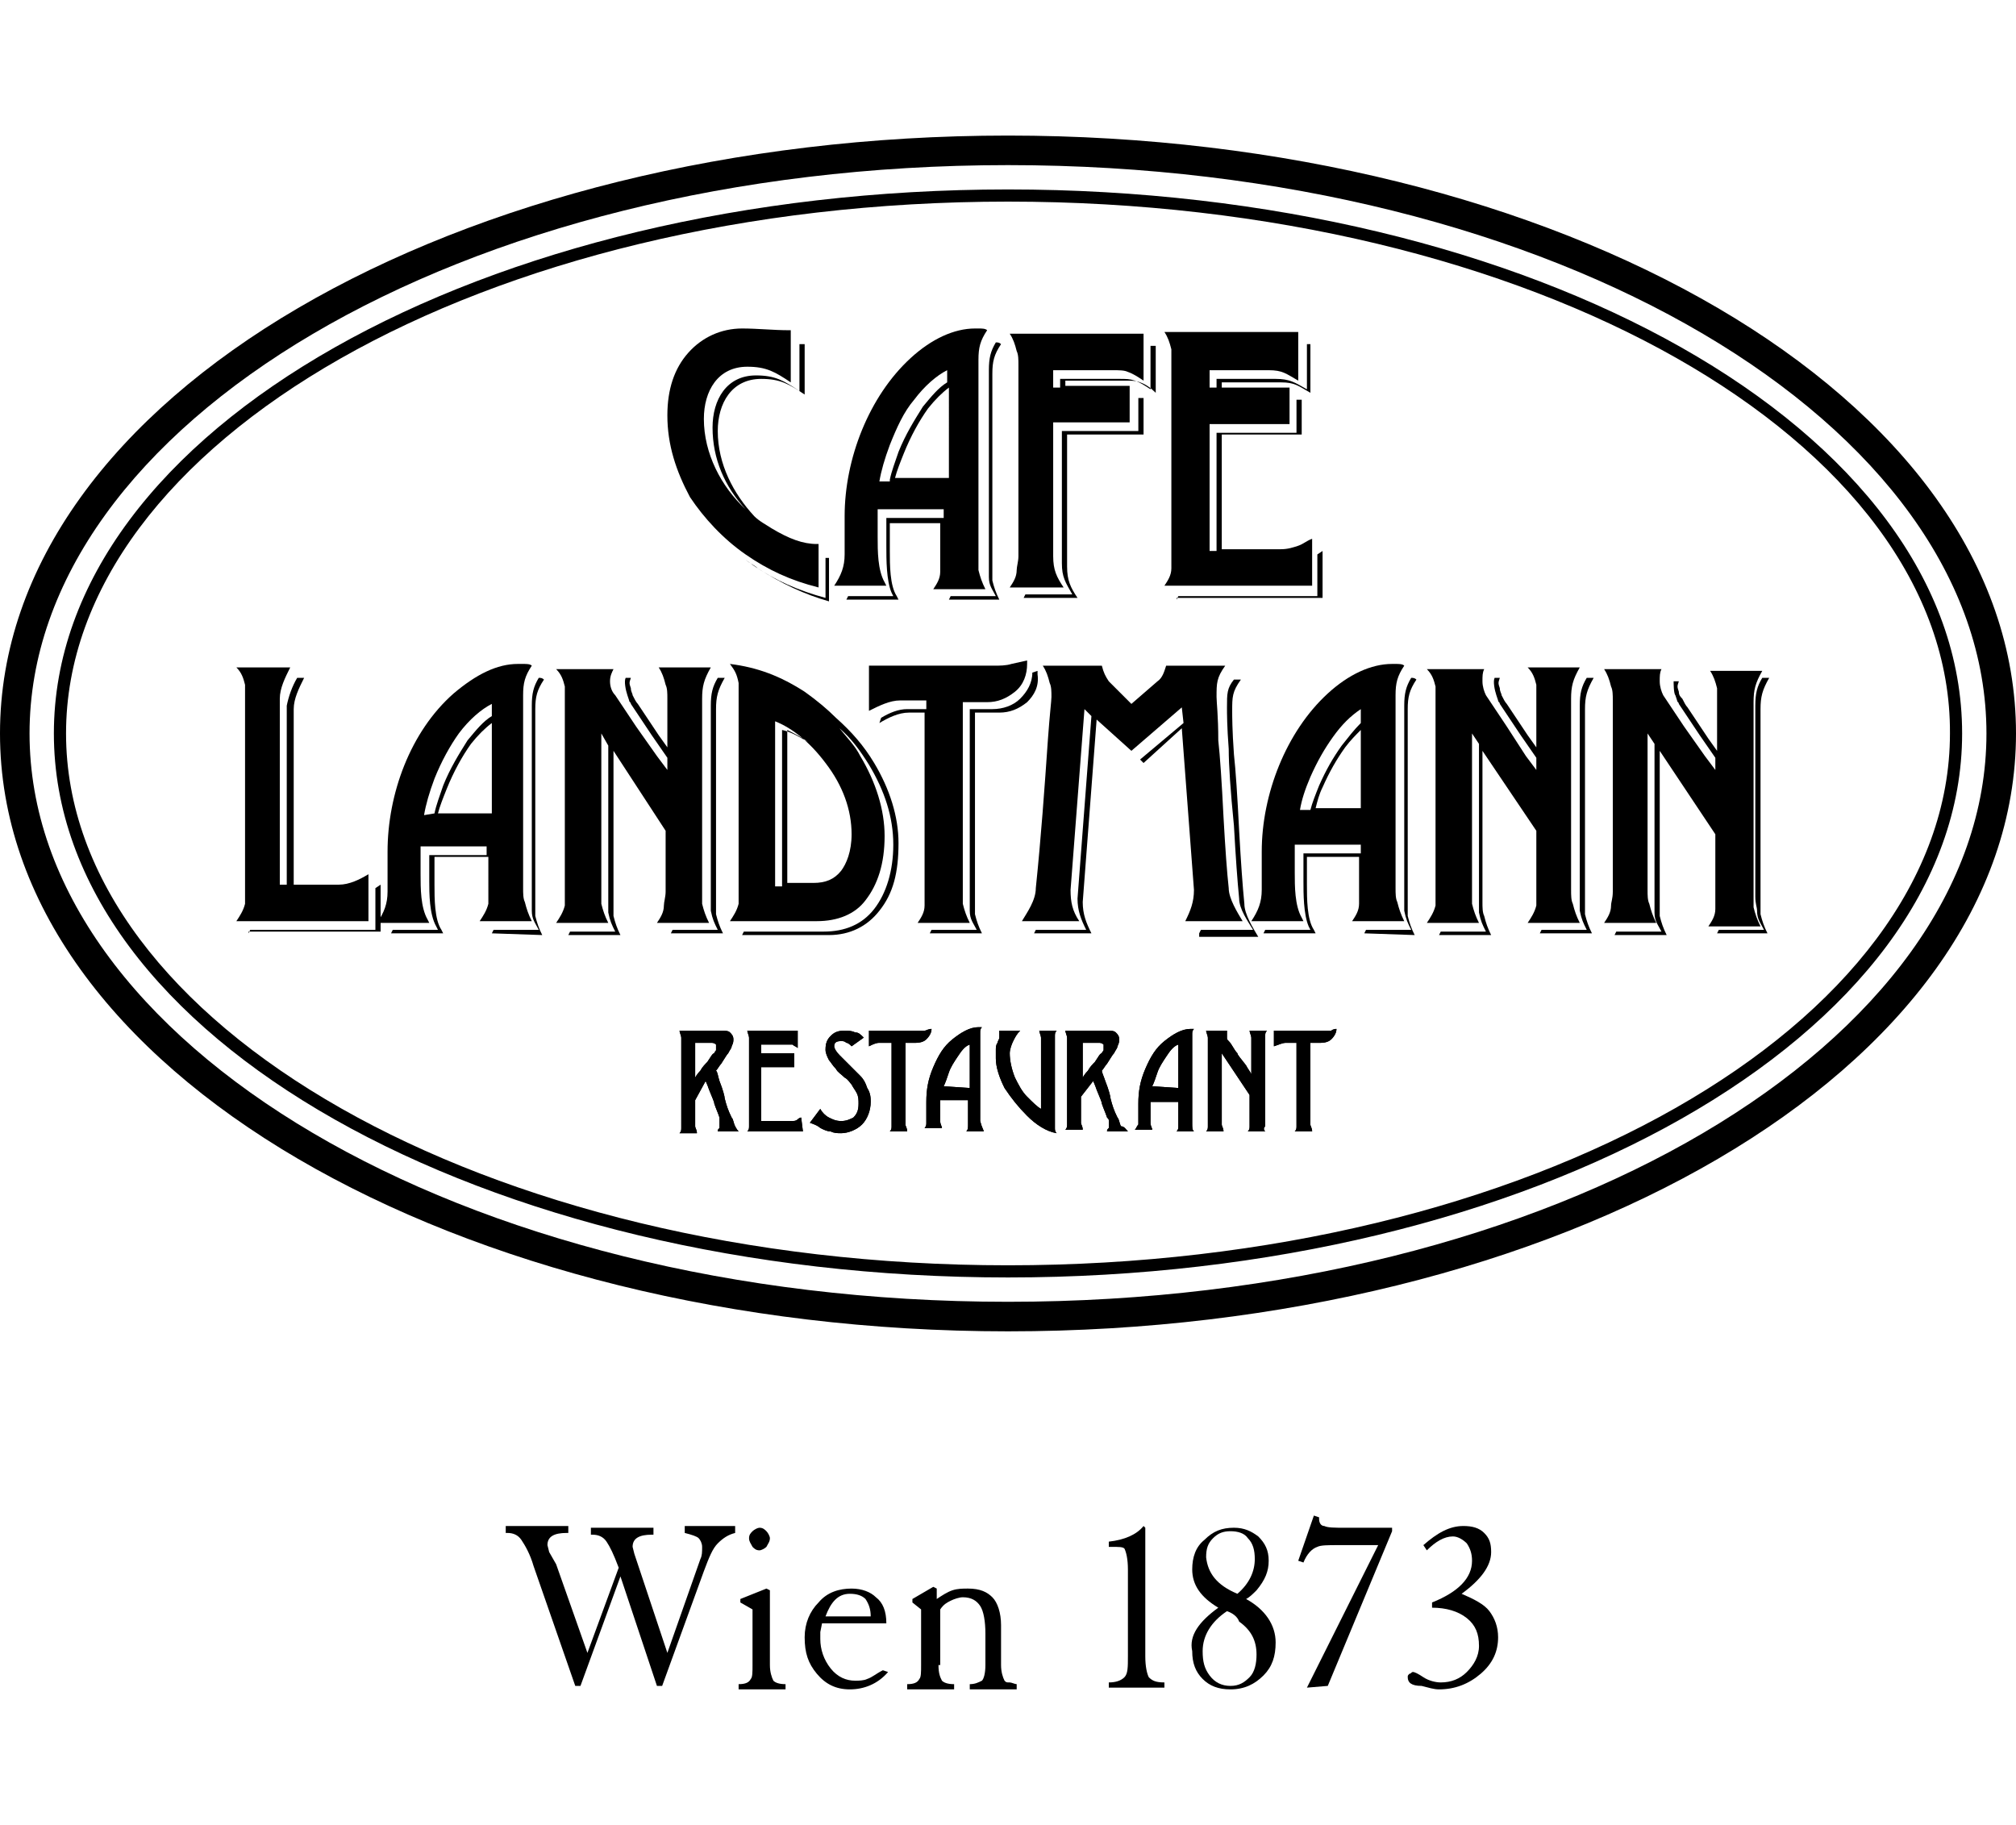 <?xml version="1.0" encoding="utf-8"?>
<!-- Generator: Adobe Illustrator 24.0.2, SVG Export Plug-In . SVG Version: 6.00 Build 0)  -->
<svg version="1.1" id="レイヤー_1" xmlns="http://www.w3.org/2000/svg" xmlns:xlink="http://www.w3.org/1999/xlink" x="0px"
	 y="0px" viewBox="0 0 116 105" style="enable-background:new 0 0 116 105;" xml:space="preserve">
<style type="text/css">
	.st0{fill-rule:evenodd;clip-rule:evenodd;}
</style>
<g>
	<g>
		<path d="M58,11.6c-30.2,0-54.2,13.9-54.2,30.6S27.9,72.8,58,72.8s54.2-13.9,54.2-30.6C112.3,25.4,88.2,11.6,58,11.6 M58,10.9
			c30.1,0,54.9,13.8,54.9,31.3c0,17.4-24.8,31.3-54.9,31.3S3.1,59.7,3.1,42.2C3.1,24.7,27.9,10.9,58,10.9z"/>
		<path d="M58,9.5c-31.6,0-56.3,15-56.3,32.7S26.4,74.9,58,74.9s56.3-15,56.3-32.7S89.6,9.5,58,9.5 M58,7.8c31.6,0,58,15,58,34.4
			S89.6,76.6,58,76.6S0,61.6,0,42.2S26.4,7.8,58,7.8z"/>
		<g>
			<path d="M43.6,32.7c-0.2-0.2-0.5-0.3-0.7-0.5c0.1,0.1,0.3,0.2,0.4,0.3c1.3,0.9,2.7,1.5,4.2,1.9v-2.3h0.1h0.1v2.5
				C46.3,34.2,45,33.6,43.6,32.7 M46.1,19.8L46.1,19.8h0.2v2.9c-0.9-0.6-1.4-0.9-2.5-0.9c-1.7,0-2.5,1.4-2.5,3
				c0,1.9,0.9,3.6,2.1,4.9c0.3,0.3,0.7,0.5,1,0.7c1,0.6,1.8,0.9,2.6,0.9h0.1v2.5c-1.6-0.4-2.9-1-4.2-1.9s-2.4-2.1-3.2-3.3
				c-0.8-1.5-1.3-3-1.3-4.7c0-1.5,0.4-2.7,1.2-3.6s1.9-1.4,3.1-1.4c0.9,0,1.8,0.1,2.7,0.1h0.1v3c-0.9-0.6-1.4-0.9-2.5-0.9
				c-1.7,0-2.5,1.4-2.5,3c0,2,1,3.9,2.4,5.2C41.7,28,41,26.4,41,24.6c0-1.6,0.8-3,2.5-3c1.1,0,1.6,0.3,2.5,0.9v-2.7H46.1z"/>
			<path d="M65.6,22c-0.2-0.1-0.5-0.1-0.9-0.1h-3.4v0.3H65v2.1h-4.4V32c0,0.8,0.2,1.2,0.6,1.8h-3.1c0.2-0.3,0.4-0.6,0.4-1
				c0-0.2,0.1-0.5,0.1-0.8V21c0-0.3,0-0.6-0.1-0.8c-0.1-0.4-0.2-0.7-0.4-1h7.7v2.7c-0.3-0.2-0.6-0.4-0.9-0.5
				c-0.2-0.1-0.5-0.1-0.9-0.1h-3.4v1H61v-0.5h3.4c0.4,0,0.6,0,0.9,0.1s0.6,0.3,0.9,0.5v-2.5h0.3v2.7C66.2,22.3,65.9,22.1,65.6,22
				 M65.5,22.9h0.3V25h-4.4v7.6c0,0.8,0.2,1.2,0.6,1.8h-3.1l0.1-0.2h2.7c-0.4-0.7-0.6-1-0.6-1.8v-7.6h4.4V22.9z"/>
			<path d="M67.7,34.5l0.1-0.2h8v-2.4l0.3-0.2v2.7h-8.4 M75.1,19.8h0.3v2.8c-0.7-0.4-0.9-0.6-1.7-0.6h-3.4v0.3h3.9v2.1h-4.6v7.3H70
				v-6.8h4.6V23h0.3v2h-4.6v6.6h3.4c0.4,0,0.7-0.1,1-0.2s0.5-0.3,0.8-0.4v2.7H67c0.2-0.3,0.4-0.6,0.4-1c0-0.2,0-0.5,0-0.8v-11
				c0-0.3,0-0.6,0-0.8c-0.1-0.4-0.2-0.7-0.4-1h7.7v2.8c-0.7-0.4-0.9-0.6-1.7-0.6h-3.4v1H70v-0.5h3.4c0.8,0,1.1,0.2,1.8,0.6v-2.6
				H75.1z"/>
			<path d="M54.6,34.5l0.1-0.2h2.6c-0.2-0.4-0.4-0.6-0.4-1.1c0-0.2,0-0.4,0-0.8V21.3c0-0.7,0.1-1.1,0.4-1.6c0.1,0,0.2,0,0.3,0.1
				c-0.4,0.6-0.5,1-0.5,1.7v11.1c0,0.3,0,0.6,0,0.8c0.1,0.4,0.2,0.7,0.4,1.1L54.6,34.5 M54.6,22.3c-0.4,0.3-0.8,0.7-1.2,1.2
				c-0.5,0.7-1,1.6-1.4,2.6c-0.2,0.5-0.4,1-0.5,1.4h3.1C54.6,27.5,54.6,22.3,54.6,22.3z M51.2,27.6c0.1-0.5,0.3-1,0.5-1.6
				c0.4-1,0.9-1.8,1.4-2.6c0.5-0.6,0.9-1.1,1.4-1.4v-0.7c-0.6,0.3-1.3,0.9-1.9,1.7c-0.6,0.7-1,1.6-1.4,2.6c-0.3,0.8-0.5,1.5-0.6,2.1
				h0.6V27.6z M54.3,30.1h-3.1v0.7v0.9c0,0.8,0,2,0.4,2.6l0.1,0.2h-3l0.1-0.2h2.6l-0.1-0.2C51,33.4,51,32.2,51,31.4v-1.6h3.3v-0.5
				h-3.8V30v0.9c0,0.8,0,1.9,0.4,2.6l0.1,0.2h-3c0.4-0.6,0.6-1.1,0.6-1.8v-2.2c0-3.3,1.4-6.9,3.8-9.1c1.2-1.1,2.5-1.7,3.7-1.7h0.2
				c0.2,0,0.4,0,0.5,0.1c-0.4,0.6-0.5,1-0.5,1.7V32c0,0.3,0,0.6,0,0.8c0.1,0.4,0.2,0.7,0.4,1.1h-3c0.2-0.3,0.4-0.6,0.4-1
				c0-0.2,0-0.5,0-0.8v-2H54.3z"/>
			<path d="M14.3,53.7l0.1-0.2h7.2v-2.4l0.3-0.2v2.7h-7.6 M17.1,39h0.4c-0.3,0.6-0.6,1.2-0.6,1.8v10.1h2.6c0.6,0,1.2-0.3,1.7-0.6V53
				h-7.6c0.2-0.3,0.4-0.6,0.5-1c0-0.2,0-0.5,0-0.8v-11c0-0.3,0-0.6,0-0.8c-0.1-0.4-0.2-0.7-0.5-1h3.1c-0.3,0.6-0.6,1.2-0.6,1.8v10.7
				h0.4V40.6C16.6,40.1,16.8,39.5,17.1,39z"/>
			<path d="M59.1,40.4c-0.5,0.4-1,0.6-1.6,0.6h-1.4v10.8c0,0.3,0,0.6,0,0.8c0.1,0.4,0.2,0.7,0.4,1.1h-3l0.1-0.2h2.6
				c-0.2-0.4-0.4-0.6-0.4-1.1c0-0.2,0-0.4,0-0.8V40.8h1.3c0.6,0,1.2-0.2,1.6-0.6c0.4-0.4,0.7-0.9,0.7-1.5l0.3-0.1v0.2
				C59.8,39.5,59.5,40,59.1,40.4 M50.7,41.3c0.5-0.3,1-0.5,1.5-0.5h1.1v-0.5h-1.5c-0.6,0-1.2,0.3-1.8,0.6v-2.6h7.2
				c0.3,0,0.7,0,1-0.1l0.9-0.2v0.2c0,0.6-0.2,1.2-0.7,1.6c-0.5,0.4-1,0.6-1.6,0.6h-1.4v10.8c0,0.3,0,0.6,0,0.8
				c0.1,0.4,0.2,0.7,0.4,1.1h-3c0.2-0.3,0.4-0.6,0.4-1c0-0.2,0-0.5,0-0.8V41h-0.9c-0.6,0-1.2,0.3-1.7,0.6L50.7,41.3L50.7,41.3z"/>
			<path d="M69,53.7l0.1-0.2h3c-0.3-0.5-0.8-1.2-0.8-1.8c-0.1-1-0.2-2.4-0.3-4.2c-0.2-2-0.3-3.5-0.3-4.4c-0.1-1.3-0.1-2.1-0.1-2.4
				c0-0.8,0-1.1,0.4-1.6h0.4c-0.5,0.7-0.5,1-0.5,1.8c0,0.3,0,1.1,0.1,2.5c0.1,0.9,0.2,2.4,0.3,4.4c0.1,1.8,0.2,3.2,0.3,4.2
				c0,0.6,0.5,1.4,0.8,1.9H69 M65.8,43.9l-0.2-0.2l2.5-2.1L68,40.7l-2.9,2.5l-2-1.8l-0.8,10.5c0,0.7,0.2,1.2,0.5,1.8h-3.3l0.1-0.2
				h2.9c-0.3-0.6-0.5-1.1-0.5-1.8l0.8-10.5l-0.4-0.4l-0.8,10.4c0,0.7,0.1,1.2,0.5,1.8h-3.3c0.3-0.5,0.8-1.2,0.8-1.9
				c0.3-2.9,0.5-5.7,0.7-8.6c0.1-1.4,0.2-2.2,0.2-2.4c0-0.3,0-0.6-0.1-0.8c-0.1-0.4-0.2-0.7-0.4-1h3.4c0.1,0.4,0.2,0.6,0.4,0.9
				l1.3,1.3l1.5-1.3c0.3-0.2,0.4-0.6,0.5-0.9h3.4C70,39,70,39.3,70,40.1c0,0.3,0.1,1.1,0.1,2.5c0.1,0.9,0.2,2.4,0.3,4.4
				c0.1,1.8,0.2,3.2,0.3,4.1c0,0.6,0.5,1.4,0.8,1.9h-3.3c0.3-0.6,0.5-1.1,0.5-1.8L68,41.9L65.8,43.9z"/>
			<path d="M38.6,53.7l0.1-0.2h2.6c-0.2-0.4-0.3-0.6-0.4-1.1c0-0.2,0-0.4,0-0.8v-11c0-0.7,0.1-1.1,0.4-1.6h0.4
				c-0.4,0.7-0.5,1.1-0.5,1.8v11c0,0.3,0,0.6,0,0.8c0.1,0.4,0.2,0.7,0.4,1.1H38.6 M35.3,43.2v8.7c0,0.3,0,0.6,0,0.8
				c0.1,0.4,0.2,0.7,0.4,1.1h-3l0.1-0.2h2.6c-0.2-0.4-0.3-0.6-0.4-1.1c0-0.2,0-0.4,0-0.8v-8.8l-0.4-0.7v9c0,0.3,0,0.6,0,0.8
				c0.1,0.4,0.2,0.7,0.4,1.1h-3c0.2-0.3,0.4-0.6,0.5-1c0-0.2,0-0.4,0-0.8v-11c0-0.3,0-0.6,0-0.8c-0.1-0.4-0.2-0.7-0.5-1h3.3
				c-0.1,0.2-0.2,0.4-0.2,0.7s0.1,0.6,0.3,0.8c0.4,0.6,0.8,1.2,1.2,1.8l1.2,1.7l0.6,0.8v-0.7l-0.9-1.3c-0.4-0.6-0.8-1.2-1.2-1.8
				c0-0.1-0.1-0.1-0.1-0.2L36.1,40c-0.1-0.3-0.2-0.8-0.1-1h0.3c-0.1,0.3-0.1,0.3,0,0.6c0,0.2,0.1,0.3,0.1,0.4
				c0.1,0.2,0.2,0.4,0.3,0.5c0.4,0.6,0.8,1.2,1.2,1.8l0.5,0.7v-2.8c0-0.3,0-0.6-0.1-0.8c-0.1-0.4-0.2-0.7-0.4-1h3
				c-0.4,0.7-0.5,1.1-0.5,1.8v11c0,0.3,0,0.6,0,0.8c0.1,0.4,0.2,0.7,0.4,1.1h-3c0.2-0.3,0.4-0.6,0.4-1c0-0.2,0.1-0.5,0.1-0.8v-3.5
				L35.3,43.2z"/>
			<path d="M88.6,53.7l0.1-0.2h2.6c-0.2-0.4-0.3-0.6-0.4-1.1c0-0.2,0-0.4,0-0.8v-11c0-0.7,0.1-1.1,0.4-1.6h0.4
				c-0.4,0.7-0.5,1.1-0.5,1.8v11c0,0.3,0,0.6,0,0.8c0.1,0.4,0.2,0.7,0.4,1.1H88.6 M85.3,43.2v8.7c0,0.3,0,0.6,0.1,0.8
				c0.1,0.4,0.2,0.7,0.4,1.1h-3l0.1-0.2h2.6c-0.2-0.4-0.3-0.6-0.4-1.1c0-0.2,0-0.4,0-0.8v-8.9l-0.4-0.6v9c0,0.3,0,0.6,0,0.8
				c0.1,0.4,0.2,0.7,0.4,1.1h-3c0.2-0.3,0.4-0.6,0.5-1c0-0.2,0-0.4,0-0.8v-11c0-0.3,0-0.6,0-0.8c-0.1-0.4-0.2-0.7-0.5-1h3.3
				c-0.1,0.2-0.1,0.4-0.1,0.7s0.1,0.6,0.2,0.8c0.4,0.6,0.8,1.2,1.2,1.8l1.1,1.7l0.6,0.8v-0.7l-0.9-1.3c-0.4-0.6-0.8-1.2-1.2-1.8
				c0-0.1-0.1-0.1-0.1-0.2L86.1,40c-0.1-0.3-0.2-0.8-0.1-1h0.3c-0.1,0.3-0.1,0.3,0,0.6c0,0.2,0.1,0.3,0.1,0.4
				c0.1,0.2,0.2,0.4,0.3,0.5c0.4,0.6,0.8,1.2,1.2,1.8l0.5,0.7v-2.8c0-0.3,0-0.6,0-0.8c-0.1-0.4-0.2-0.7-0.5-1h3
				c-0.4,0.7-0.5,1.1-0.5,1.8v11c0,0.3,0,0.6,0.1,0.8c0.1,0.4,0.2,0.7,0.4,1.1h-3c0.2-0.3,0.4-0.6,0.5-1c0-0.2,0-0.5,0-0.8v-3.5
				L85.3,43.2z"/>
			<path d="M98.8,53.7l0.1-0.2h2.6c-0.2-0.4-0.4-0.6-0.4-1.1c0-0.2-0.1-0.4-0.1-0.8v-11c0-0.7,0.1-1.1,0.4-1.6h0.4
				c-0.4,0.7-0.5,1.1-0.5,1.8v11c0,0.3,0,0.6,0,0.8c0.1,0.4,0.2,0.7,0.4,1.1H98.8 M95.5,43.2v8.7c0,0.3,0,0.6,0,0.8
				c0.1,0.4,0.2,0.7,0.4,1.1h-3l0.1-0.2h2.6c-0.2-0.4-0.4-0.6-0.4-1.1c0-0.2,0-0.4,0-0.8v-8.9l-0.4-0.6v9c0,0.3,0,0.6,0.1,0.8
				c0.1,0.4,0.2,0.7,0.4,1.1h-3c0.2-0.3,0.4-0.6,0.4-1c0-0.2,0.1-0.4,0.1-0.8v-11c0-0.3,0-0.6-0.1-0.8c-0.1-0.4-0.2-0.7-0.4-1h3.3
				c-0.1,0.2-0.1,0.4-0.1,0.7s0.1,0.6,0.2,0.8c0.4,0.6,0.8,1.2,1.2,1.8l1.2,1.7l0.6,0.8v-0.7l-0.9-1.3c-0.4-0.6-0.8-1.2-1.2-1.8
				c0-0.1-0.1-0.1-0.1-0.2L96.4,40c-0.1-0.1-0.1-0.7-0.1-0.8h0.3c-0.1,0.3-0.1,0.3,0,0.6c0,0.2,0.1,0.3,0.2,0.4
				c0.1,0.2,0.2,0.4,0.3,0.5c0.4,0.6,0.8,1.2,1.2,1.8l0.5,0.7v-2.8c0-0.3,0-0.6,0-0.8c-0.1-0.4-0.2-0.7-0.4-1h3
				c-0.4,0.7-0.5,1.1-0.5,1.8v11c0,0.3,0,0.6,0,0.8c0.1,0.4,0.2,0.7,0.4,1.1h-3c0.2-0.3,0.4-0.6,0.4-1c0-0.2,0-0.5,0-0.8V48
				L95.5,43.2z"/>
			<path d="M28.3,53.7l0.1-0.2H31c-0.2-0.4-0.4-0.6-0.4-1.1c0-0.2,0-0.4,0-0.8v-11c0-0.7,0.1-1.1,0.4-1.6c0.1,0,0.2,0,0.3,0.1
				c-0.4,0.6-0.5,1-0.5,1.7v11.1c0,0.3,0,0.6,0,0.8c0.1,0.4,0.2,0.7,0.4,1.1L28.3,53.7 M28.3,41.6c-0.4,0.3-0.8,0.7-1.2,1.2
				c-0.5,0.7-1,1.6-1.4,2.6c-0.2,0.5-0.4,1-0.5,1.4h3.1V41.6z M25,46.8c0.1-0.5,0.3-1,0.5-1.6c0.4-1,0.9-1.8,1.4-2.6
				c0.5-0.6,0.9-1.1,1.4-1.4v-0.7c-0.6,0.3-1.3,0.9-1.9,1.7c-0.5,0.7-1,1.6-1.4,2.6c-0.3,0.8-0.5,1.5-0.6,2.1L25,46.8L25,46.8z
				 M28.1,49.3H25V50v0.9c0,0.8,0,2,0.4,2.6l0.1,0.2h-3l0.1-0.2h2.6l-0.1-0.2c-0.4-0.7-0.4-1.9-0.4-2.6v-1.5H28v-0.5h-3.8v0.7v0.9
				c0,0.8,0,1.9,0.4,2.6l0.1,0.2h-3c0.4-0.6,0.6-1.1,0.6-1.8V49c0-3.3,1.3-6.9,3.8-9.1c1.3-1.1,2.5-1.7,3.7-1.7h0.3
				c0.2,0,0.4,0,0.5,0.1c-0.4,0.6-0.5,1-0.5,1.7v11.1c0,0.3,0,0.6,0.1,0.8c0.1,0.4,0.2,0.7,0.4,1.1h-3c0.2-0.3,0.4-0.6,0.5-1
				c0-0.2,0-0.5,0-0.8V49.3z"/>
			<path d="M46.5,42.7c-0.4-0.3-0.8-0.5-1.2-0.7v8.8h1.5c0.7,0,1.2-0.2,1.6-0.7C48.7,49.7,49,49,49,48c0-1.4-0.5-2.8-1.5-4.1
				c-0.9-1.2-1.9-2-2.9-2.4V51H45v-9C45.5,42.1,46,42.4,46.5,42.7 M50.6,52.4c-0.7,0.9-1.7,1.4-2.9,1.4h-5l0.1-0.2h4.6
				c1.2,0,2.2-0.4,2.9-1.3c0.7-0.9,1.1-2.2,1.1-3.7c0-1.6-0.5-3.1-1.4-4.6c-0.5-0.8-1-1.5-1.7-2.1c0.4,0.5,0.9,1,1.2,1.6
				c0.9,1.5,1.4,3.1,1.4,4.6c0,1.6-0.4,2.8-1.1,3.7C49.2,52.6,48.2,53,47,53h-5c0.2-0.3,0.4-0.6,0.5-1c0-0.2,0-0.5,0-0.8V40.1
				c0-0.3,0-0.6,0-0.8c-0.1-0.5-0.2-0.7-0.5-1.1c1.6,0.2,2.9,0.7,4.3,1.6c0.7,0.5,1.3,1,1.8,1.5c0.9,0.8,1.6,1.6,2.2,2.6
				c0.9,1.5,1.4,3.1,1.4,4.6C51.7,50.2,51.4,51.4,50.6,52.4z"/>
			<path d="M78.5,53.7l0.1-0.2h2.6c-0.2-0.4-0.3-0.6-0.4-1.1c0-0.2,0-0.4,0-0.8v-11c0-0.7,0.1-1.1,0.4-1.6c0.1,0,0.2,0,0.3,0.1
				c-0.4,0.6-0.5,1-0.5,1.7v11.1c0,0.3,0,0.6,0,0.8c0.1,0.4,0.2,0.7,0.4,1.1L78.5,53.7 M78.3,42c-0.3,0.3-0.6,0.6-0.9,1
				c-0.5,0.7-0.9,1.4-1.3,2.3c-0.2,0.4-0.3,0.8-0.4,1.2h2.6C78.3,46.5,78.3,42,78.3,42z M75.4,46.6c0.1-0.4,0.3-0.9,0.5-1.4
				c0.4-0.9,0.8-1.6,1.3-2.3c0.4-0.5,0.7-0.9,1.1-1.3v-0.8c-0.6,0.4-1.1,0.9-1.6,1.6c-0.5,0.7-0.9,1.4-1.3,2.3
				c-0.3,0.7-0.5,1.3-0.6,1.9H75.4z M78.3,49.3h-3.1V50v0.9c0,0.8,0,2,0.4,2.6l0.1,0.2h-3l0.1-0.2h2.6l-0.1-0.2
				C75,52.6,75,51.4,75,50.7v-0.9v-0.7h3.3v-0.5h-3.8v0.7v0.9c0,0.8,0,1.9,0.4,2.6L75,53h-3c0.4-0.6,0.6-1.1,0.6-1.8V49
				c0-3.3,1.4-6.9,3.8-9.1c1.2-1.1,2.5-1.7,3.7-1.7h0.2c0.2,0,0.4,0,0.5,0.1c-0.4,0.6-0.5,1-0.5,1.7v11.1c0,0.3,0,0.6,0.1,0.8
				c0.1,0.4,0.2,0.7,0.4,1.1h-3c0.2-0.3,0.4-0.6,0.4-1c0-0.2,0-0.5,0-0.8v-1.9H78.3z"/>
		</g>
		<g>
			<path class="st0" d="M42.5,65.1h-1.2c0-0.1,0-0.1,0.1-0.2c0-0.1,0-0.1,0-0.2s0-0.2,0-0.2c0-0.1,0-0.1,0-0.2
				c-0.1-0.3-0.2-0.5-0.3-0.8c0-0.1-0.1-0.3-0.3-0.8c-0.1-0.3-0.2-0.5-0.2-0.5L40,63.3v1.2c0,0.1,0,0.2,0,0.3c0,0.1,0.1,0.2,0.1,0.4
				h-1c0.1-0.1,0.1-0.2,0.1-0.3c0-0.1,0-0.2,0-0.3V60c0-0.1,0-0.2,0-0.3s-0.1-0.3-0.1-0.4c0.6,0,1.4,0,2.4,0c0.2,0,0.4,0,0.5,0.1
				s0.2,0.2,0.2,0.4c0,0.1,0,0.2-0.1,0.4c0,0.1-0.1,0.2-0.2,0.4c-0.1,0.1-0.2,0.3-0.4,0.6c-0.1,0.1-0.2,0.3-0.3,0.4
				c0.1,0.1,0.1,0.3,0.2,0.6c0.2,0.5,0.3,0.9,0.3,1c0.1,0.4,0.2,0.7,0.4,1.1c0.1,0.1,0.1,0.3,0.2,0.5C42.3,64.8,42.4,65,42.5,65.1
				 M41.2,60.1C41.2,60,41.2,60,41.2,60.1C41.1,60,41,60,40.9,60H40v2c0,0,0.1-0.2,0.3-0.4c0.1-0.2,0.3-0.4,0.4-0.5
				c0.2-0.3,0.3-0.5,0.4-0.5c0-0.1,0.1-0.1,0.1-0.2C41.2,60.3,41.2,60.2,41.2,60.1"/>
			<path d="M42.5,65.1h-1.2c0-0.1,0-0.1,0.1-0.2c0-0.1,0-0.1,0-0.2s0-0.2,0-0.2c0-0.1,0-0.1,0-0.2c-0.1-0.3-0.2-0.5-0.3-0.8
				c0-0.1-0.1-0.3-0.3-0.8c-0.1-0.3-0.2-0.5-0.2-0.5L40,63.3v1.2c0,0.1,0,0.2,0,0.3c0,0.1,0.1,0.2,0.1,0.4h-1
				c0.1-0.1,0.1-0.2,0.1-0.3c0-0.1,0-0.2,0-0.3V60c0-0.1,0-0.2,0-0.3s-0.1-0.3-0.1-0.4c0.6,0,1.4,0,2.4,0c0.2,0,0.4,0,0.5,0.1
				s0.2,0.2,0.2,0.4c0,0.1,0,0.2-0.1,0.4c0,0.1-0.1,0.2-0.2,0.4c-0.1,0.1-0.2,0.3-0.4,0.6c-0.1,0.1-0.2,0.3-0.3,0.4
				c0.1,0.1,0.1,0.3,0.2,0.6c0.2,0.5,0.3,0.9,0.3,1c0.1,0.4,0.2,0.7,0.4,1.1c0.1,0.1,0.1,0.3,0.2,0.5C42.3,64.8,42.4,65,42.5,65.1z
				 M41.2,60.1C41.2,60,41.2,60,41.2,60.1C41.1,60,41,60,40.9,60H40v2c0,0,0.1-0.2,0.3-0.4c0.1-0.2,0.3-0.4,0.4-0.5
				c0.2-0.3,0.3-0.5,0.4-0.5c0-0.1,0.1-0.1,0.1-0.2C41.2,60.3,41.2,60.2,41.2,60.1z"/>
			<path class="st0" d="M46.2,65.1H43c0.1-0.1,0.1-0.2,0.1-0.3c0-0.1,0-0.2,0-0.3V60c0-0.1,0-0.2,0-0.3S43,59.4,43,59.3h2.9v1
				c-0.1-0.1-0.2-0.1-0.3-0.2c-0.1,0-0.2,0-0.4,0h-1.4v0.5h1.9v0.8h-1.9v3.1h1.7c0.2,0,0.3,0,0.4-0.1c0,0,0.1-0.1,0.2-0.1L46.2,65.1
				L46.2,65.1z"/>
			<path d="M46.2,65.1H43c0.1-0.1,0.1-0.2,0.1-0.3c0-0.1,0-0.2,0-0.3V60c0-0.1,0-0.2,0-0.3S43,59.4,43,59.3h2.9v1
				c-0.1-0.1-0.2-0.1-0.3-0.2c-0.1,0-0.2,0-0.4,0h-1.4v0.5h1.9v0.8h-1.9v3.1h1.7c0.2,0,0.3,0,0.4-0.1c0,0,0.1-0.1,0.2-0.1L46.2,65.1
				L46.2,65.1z"/>
			<path class="st0" d="M50.1,63.4c0,0.5-0.2,1-0.5,1.3s-0.8,0.5-1.2,0.5c-0.2,0-0.4,0-0.6-0.1c-0.2,0-0.4-0.1-0.6-0.2
				c-0.1-0.1-0.3-0.2-0.6-0.3l0.6-0.8c0.1,0.2,0.3,0.4,0.5,0.5s0.4,0.2,0.7,0.2s0.5-0.1,0.7-0.2c0.2-0.2,0.3-0.4,0.3-0.8
				c0-0.2,0-0.4-0.1-0.6c-0.1-0.2-0.2-0.3-0.3-0.5c-0.1-0.1-0.2-0.3-0.4-0.4c-0.2-0.2-0.4-0.3-0.5-0.5c-0.2-0.2-0.3-0.4-0.4-0.5
				c-0.1-0.2-0.2-0.4-0.2-0.6c0-0.4,0.1-0.6,0.3-0.8s0.4-0.3,0.8-0.3c0.2,0,0.4,0,0.6,0.1c0.2,0,0.3,0.1,0.5,0.3L49,60.2
				c-0.1-0.1-0.2-0.2-0.3-0.2c-0.1-0.1-0.2-0.1-0.3-0.1c-0.3,0-0.4,0.1-0.4,0.3c0,0.1,0.1,0.3,0.3,0.5s0.5,0.5,0.7,0.7
				s0.4,0.4,0.5,0.5c0.2,0.2,0.3,0.4,0.4,0.7C50.1,62.9,50.1,63.2,50.1,63.4"/>
			<path d="M50.1,63.4c0,0.5-0.2,1-0.5,1.3s-0.8,0.5-1.2,0.5c-0.2,0-0.4,0-0.6-0.1c-0.2,0-0.4-0.1-0.6-0.2c-0.1-0.1-0.3-0.2-0.6-0.3
				l0.6-0.8c0.1,0.2,0.3,0.4,0.5,0.5s0.4,0.2,0.7,0.2s0.5-0.1,0.7-0.2c0.2-0.2,0.3-0.4,0.3-0.8c0-0.2,0-0.4-0.1-0.6
				c-0.1-0.2-0.2-0.3-0.3-0.5c-0.1-0.1-0.2-0.3-0.4-0.4c-0.2-0.2-0.4-0.3-0.5-0.5c-0.2-0.2-0.3-0.4-0.4-0.5
				c-0.1-0.2-0.2-0.4-0.2-0.6c0-0.4,0.1-0.6,0.3-0.8s0.4-0.3,0.8-0.3c0.2,0,0.4,0,0.6,0.1c0.2,0,0.3,0.1,0.5,0.3L49,60.2
				c-0.1-0.1-0.2-0.2-0.3-0.2c-0.1-0.1-0.2-0.1-0.3-0.1c-0.3,0-0.4,0.1-0.4,0.3c0,0.1,0.1,0.3,0.3,0.5s0.5,0.5,0.7,0.7
				s0.4,0.4,0.5,0.5c0.2,0.2,0.3,0.4,0.4,0.7C50.1,62.9,50.1,63.2,50.1,63.4z"/>
			<path class="st0" d="M53.6,59.2c0,0.2-0.1,0.4-0.3,0.6C53.2,59.9,53,60,52.7,60h-0.6v4.4c0,0.1,0,0.2,0,0.3
				c0,0.1,0.1,0.2,0.1,0.4h-1c0.1-0.1,0.1-0.2,0.1-0.3c0-0.1,0-0.2,0-0.3V60h-0.7c-0.2,0-0.4,0.1-0.6,0.2v-0.9h2.8
				c0.1,0,0.3,0,0.4,0C53.3,59.3,53.4,59.2,53.6,59.2"/>
			<path d="M53.6,59.2c0,0.2-0.1,0.4-0.3,0.6C53.2,59.9,53,60,52.7,60h-0.6v4.4c0,0.1,0,0.2,0,0.3c0,0.1,0.1,0.2,0.1,0.4h-1
				c0.1-0.1,0.1-0.2,0.1-0.3c0-0.1,0-0.2,0-0.3V60h-0.7c-0.2,0-0.4,0.1-0.6,0.2v-0.9h2.8c0.1,0,0.3,0,0.4,0
				C53.3,59.3,53.4,59.2,53.6,59.2z"/>
			<path class="st0" d="M56.6,65.1h-1c0.1-0.1,0.1-0.2,0.1-0.4c0-0.1,0-0.2,0-0.3v-1.1h-1.6c0,0.1,0,0.2,0,0.3c0,0.2,0,0.3,0,0.3
				c0,0.3,0,0.5,0,0.6c0,0.2,0.1,0.3,0.1,0.4h-1c0.1-0.1,0.1-0.2,0.1-0.3c0-0.1,0-0.2,0-0.3v-0.9c0-0.7,0.1-1.3,0.4-2
				c0.3-0.7,0.6-1.2,1.1-1.6c0.5-0.4,1-0.7,1.5-0.7h0.1h0.1c-0.1,0.1-0.1,0.2-0.1,0.3s0,0.2,0,0.3v4.5c0,0.1,0,0.2,0,0.3
				C56.5,64.9,56.6,65,56.6,65.1 M55.8,62.6v-2.5c-0.3,0.1-0.5,0.4-0.7,0.7s-0.4,0.6-0.5,0.9c-0.1,0.3-0.2,0.6-0.3,0.8L55.8,62.6
				L55.8,62.6z"/>
			<path d="M56.6,65.1h-1c0.1-0.1,0.1-0.2,0.1-0.4c0-0.1,0-0.2,0-0.3v-1.1h-1.6c0,0.1,0,0.2,0,0.3c0,0.2,0,0.3,0,0.3
				c0,0.3,0,0.5,0,0.6c0,0.2,0.1,0.3,0.1,0.4h-1c0.1-0.1,0.1-0.2,0.1-0.3c0-0.1,0-0.2,0-0.3v-0.9c0-0.7,0.1-1.3,0.4-2
				c0.3-0.7,0.6-1.2,1.1-1.6c0.5-0.4,1-0.7,1.5-0.7h0.1h0.1c-0.1,0.1-0.1,0.2-0.1,0.3s0,0.2,0,0.3v4.5c0,0.1,0,0.2,0,0.3
				C56.5,64.9,56.6,65,56.6,65.1z M55.8,62.6v-2.5c-0.3,0.1-0.5,0.4-0.7,0.7s-0.4,0.6-0.5,0.9c-0.1,0.3-0.2,0.6-0.3,0.8L55.8,62.6
				L55.8,62.6z"/>
			<path class="st0" d="M60.8,65.2c-0.6-0.1-1.2-0.5-1.7-1s-0.9-1-1.3-1.6c-0.3-0.6-0.5-1.2-0.5-1.7c0-0.2,0-0.3,0-0.5
				c0-0.1,0-0.3,0.1-0.4c0-0.1,0.1-0.2,0.1-0.3s0-0.2,0-0.2c0-0.1,0-0.1,0-0.1v-0.1h1.2c-0.2,0.2-0.3,0.4-0.4,0.6
				c-0.1,0.2-0.2,0.5-0.2,0.7c0,0.4,0.1,0.9,0.3,1.4c0.2,0.4,0.4,0.8,0.7,1.1s0.6,0.6,0.8,0.7V60c0-0.1,0-0.2,0-0.3
				s-0.1-0.3-0.1-0.4h1c-0.1,0.1-0.1,0.2-0.1,0.3s0,0.2,0,0.4v4.5c0,0.1,0,0.3,0,0.4C60.7,65,60.7,65.1,60.8,65.2"/>
			<path d="M60.8,65.2c-0.6-0.1-1.2-0.5-1.7-1s-0.9-1-1.3-1.6c-0.3-0.6-0.5-1.2-0.5-1.7c0-0.2,0-0.3,0-0.5c0-0.1,0-0.3,0.1-0.4
				c0-0.1,0.1-0.2,0.1-0.3s0-0.2,0-0.2c0-0.1,0-0.1,0-0.1v-0.1h1.2c-0.2,0.2-0.3,0.4-0.4,0.6c-0.1,0.2-0.2,0.5-0.2,0.7
				c0,0.4,0.1,0.9,0.3,1.4c0.2,0.4,0.4,0.8,0.7,1.1s0.6,0.6,0.8,0.7V60c0-0.1,0-0.2,0-0.3s-0.1-0.3-0.1-0.4h1
				c-0.1,0.1-0.1,0.2-0.1,0.3s0,0.2,0,0.4v4.5c0,0.1,0,0.3,0,0.4C60.7,65,60.7,65.1,60.8,65.2z"/>
			<path class="st0" d="M64.9,65.1h-1.2c0-0.1,0-0.1,0.1-0.2c0-0.1,0-0.1,0-0.2s0-0.2,0-0.2c0-0.1,0-0.1-0.1-0.2
				c-0.1-0.3-0.2-0.5-0.3-0.8c0-0.1-0.1-0.3-0.3-0.8c-0.1-0.3-0.2-0.5-0.2-0.5l-0.7,0.9v1.2c0,0.1,0,0.2,0,0.3
				c0,0.1,0.1,0.2,0.1,0.4h-1c0.1-0.1,0.1-0.2,0.1-0.3c0-0.1,0-0.2,0-0.3V60c0-0.1,0-0.2,0-0.3s-0.1-0.3-0.1-0.4h2.4
				c0.2,0,0.4,0,0.5,0.1s0.2,0.2,0.2,0.4c0,0.1,0,0.2-0.1,0.4c0,0.1-0.1,0.2-0.2,0.4c-0.1,0.1-0.2,0.3-0.4,0.6
				c-0.1,0.1-0.2,0.3-0.3,0.4c0,0.1,0.1,0.3,0.2,0.6c0.2,0.5,0.3,0.9,0.3,1c0.1,0.4,0.2,0.7,0.4,1.1c0.1,0.1,0.1,0.3,0.2,0.5
				C64.7,64.8,64.8,65,64.9,65.1 M63.5,60.1C63.5,60,63.5,60,63.5,60.1C63.4,60,63.3,60,63.2,60h-0.9v2c0,0,0.1-0.2,0.3-0.4
				c0.1-0.2,0.3-0.4,0.4-0.5c0.2-0.3,0.3-0.5,0.4-0.5c0-0.1,0.1-0.1,0.1-0.2C63.5,60.3,63.5,60.2,63.5,60.1"/>
			<path d="M64.9,65.1h-1.2c0-0.1,0-0.1,0.1-0.2c0-0.1,0-0.1,0-0.2s0-0.2,0-0.2c0-0.1,0-0.1-0.1-0.2c-0.1-0.3-0.2-0.5-0.3-0.8
				c0-0.1-0.1-0.3-0.3-0.8c-0.1-0.3-0.2-0.5-0.2-0.5l-0.7,0.9v1.2c0,0.1,0,0.2,0,0.3c0,0.1,0.1,0.2,0.1,0.4h-1
				c0.1-0.1,0.1-0.2,0.1-0.3c0-0.1,0-0.2,0-0.3V60c0-0.1,0-0.2,0-0.3s-0.1-0.3-0.1-0.4h2.4c0.2,0,0.4,0,0.5,0.1s0.2,0.2,0.2,0.4
				c0,0.1,0,0.2-0.1,0.4c0,0.1-0.1,0.2-0.2,0.4c-0.1,0.1-0.2,0.3-0.4,0.6c-0.1,0.1-0.2,0.3-0.3,0.4c0,0.1,0.1,0.3,0.2,0.6
				c0.2,0.5,0.3,0.9,0.3,1c0.1,0.4,0.2,0.7,0.4,1.1c0.1,0.1,0.1,0.3,0.2,0.5C64.7,64.8,64.8,65,64.9,65.1z M63.5,60.1
				C63.5,60,63.5,60,63.5,60.1C63.4,60,63.3,60,63.2,60h-0.9v2c0,0,0.1-0.2,0.3-0.4c0.1-0.2,0.3-0.4,0.4-0.5
				c0.2-0.3,0.3-0.5,0.4-0.5c0-0.1,0.1-0.1,0.1-0.2C63.5,60.3,63.5,60.2,63.5,60.1z"/>
			<path class="st0" d="M68.7,65.1h-1c0.1-0.1,0.1-0.2,0.1-0.3c0-0.1,0-0.2,0-0.3v-1.1h-1.6c0,0.1,0,0.2,0,0.3c0,0.2,0,0.3,0,0.3
				c0,0.3,0,0.5,0,0.6c0,0.2,0.1,0.3,0.1,0.4h-1c0.1-0.1,0.1-0.2,0.2-0.3c0-0.1,0-0.2,0-0.3v-0.9c0-0.7,0.1-1.3,0.4-2
				s0.6-1.2,1.1-1.6c0.5-0.4,1-0.7,1.5-0.7h0.1h0.1c-0.1,0.1-0.1,0.2-0.1,0.3s0,0.2,0,0.3v4.5c0,0.1,0,0.2,0,0.3
				C68.6,64.9,68.6,65,68.7,65.1 M67.8,62.6v-2.5c-0.3,0.1-0.5,0.4-0.7,0.7s-0.4,0.6-0.5,0.9c-0.1,0.3-0.2,0.6-0.3,0.8L67.8,62.6
				L67.8,62.6z"/>
			<path d="M68.7,65.1h-1c0.1-0.1,0.1-0.2,0.1-0.3c0-0.1,0-0.2,0-0.3v-1.1h-1.6c0,0.1,0,0.2,0,0.3c0,0.2,0,0.3,0,0.3
				c0,0.3,0,0.5,0,0.6c0,0.2,0.1,0.3,0.1,0.4h-1c0.1-0.1,0.1-0.2,0.2-0.3c0-0.1,0-0.2,0-0.3v-0.9c0-0.7,0.1-1.3,0.4-2
				s0.6-1.2,1.1-1.6c0.5-0.4,1-0.7,1.5-0.7h0.1h0.1c-0.1,0.1-0.1,0.2-0.1,0.3s0,0.2,0,0.3v4.5c0,0.1,0,0.2,0,0.3
				C68.6,64.9,68.6,65,68.7,65.1z M67.8,62.6v-2.5c-0.3,0.1-0.5,0.4-0.7,0.7s-0.4,0.6-0.5,0.9c-0.1,0.3-0.2,0.6-0.3,0.8L67.8,62.6
				L67.8,62.6z"/>
			<path class="st0" d="M76.9,59.2c0,0.2-0.1,0.4-0.3,0.6C76.5,59.9,76.3,60,76,60h-0.6v4.4c0,0.1,0,0.2,0,0.3
				c0,0.1,0.1,0.2,0.1,0.4h-1c0.1-0.1,0.1-0.2,0.1-0.3c0-0.1,0-0.2,0-0.3V60H74c-0.2,0-0.4,0.1-0.7,0.2v-0.9h2.9c0.1,0,0.3,0,0.4,0
				C76.6,59.3,76.7,59.2,76.9,59.2"/>
			<path d="M76.9,59.2c0,0.2-0.1,0.4-0.3,0.6C76.5,59.9,76.3,60,76,60h-0.6v4.4c0,0.1,0,0.2,0,0.3c0,0.1,0.1,0.2,0.1,0.4h-1
				c0.1-0.1,0.1-0.2,0.1-0.3c0-0.1,0-0.2,0-0.3V60H74c-0.2,0-0.4,0.1-0.7,0.2v-0.9h2.9c0.1,0,0.3,0,0.4,0
				C76.6,59.3,76.7,59.2,76.9,59.2z"/>
			<path class="st0" d="M72.8,65.1h-1c0.1-0.1,0.1-0.2,0.1-0.3c0-0.1,0-0.2,0-0.3V63l-1.6-2.4v3.8c0,0.1,0,0.2,0,0.3
				c0,0.1,0.1,0.2,0.1,0.4h-1c0.1-0.1,0.1-0.2,0.1-0.3c0-0.1,0-0.2,0-0.3V60c0-0.1,0-0.3,0-0.3c0-0.1-0.1-0.3-0.1-0.4h1.2
				c0,0.1,0,0.2,0,0.2c0,0.1,0,0.1,0,0.2c0,0.1,0,0.1,0.1,0.2c0.2,0.2,0.3,0.5,0.5,0.7c0,0.1,0.2,0.3,0.5,0.7
				c0.1,0.2,0.2,0.3,0.3,0.5V60c0-0.1,0-0.3,0-0.3c0-0.1-0.1-0.3-0.1-0.4h1c-0.1,0.1-0.1,0.2-0.1,0.3s0,0.2,0,0.4v4.5
				c0,0.1,0,0.2,0,0.3C72.7,64.9,72.7,65,72.8,65.1"/>
			<path d="M72.8,65.1h-1c0.1-0.1,0.1-0.2,0.1-0.3c0-0.1,0-0.2,0-0.3V63l-1.6-2.4v3.8c0,0.1,0,0.2,0,0.3c0,0.1,0.1,0.2,0.1,0.4h-1
				c0.1-0.1,0.1-0.2,0.1-0.3c0-0.1,0-0.2,0-0.3V60c0-0.1,0-0.3,0-0.3c0-0.1-0.1-0.3-0.1-0.4h1.2c0,0.1,0,0.2,0,0.2
				c0,0.1,0,0.1,0,0.2c0,0.1,0,0.1,0.1,0.2c0.2,0.2,0.3,0.5,0.5,0.7c0,0.1,0.2,0.3,0.5,0.7c0.1,0.2,0.2,0.3,0.3,0.5V60
				c0-0.1,0-0.3,0-0.3c0-0.1-0.1-0.3-0.1-0.4h1c-0.1,0.1-0.1,0.2-0.1,0.3s0,0.2,0,0.4v4.5c0,0.1,0,0.2,0,0.3
				C72.7,64.9,72.7,65,72.8,65.1z"/>
		</g>
	</g>
	<g>
		<path d="M38.4,95.1l1.9-5.4c0.1-0.2,0.1-0.4,0.1-0.7c0-0.2-0.1-0.4-0.2-0.5c-0.1-0.1-0.4-0.2-0.8-0.3v-0.4h2.9v0.4
			c-0.4,0.1-0.7,0.3-1,0.6c-0.3,0.3-0.5,0.8-0.8,1.6L38.1,97h-0.3l-2.1-6.3L33.4,97h-0.3l-2.4-6.9c-0.2-0.7-0.5-1.2-0.7-1.5
			s-0.5-0.4-0.8-0.4h-0.1v-0.4h3.6v0.4h-0.1c-0.7,0-1.1,0.2-1.1,0.7l0.1,0.4L32,90l1.8,5.1l1.8-4.9c-0.3-0.8-0.5-1.2-0.7-1.5
			s-0.5-0.4-0.8-0.4H34v-0.4h3.6v0.4h-0.1c-0.7,0-1.1,0.2-1.1,0.7l0.1,0.4l0.2,0.6L38.4,95.1z"/>
		<path d="M44.3,95.8c0,0.4,0.1,0.7,0.2,0.9c0.1,0.1,0.3,0.2,0.7,0.2v0.3h-2.7v-0.3c0.4,0,0.6-0.1,0.7-0.3c0.1-0.1,0.1-0.4,0.1-0.8
			v-3.2l-0.7-0.4V92l1.5-0.6l0.2,0.1V95.8z M43.1,88.5c0-0.2,0.1-0.3,0.2-0.4c0.1-0.1,0.3-0.2,0.4-0.2c0.2,0,0.3,0.1,0.4,0.2
			c0.1,0.1,0.2,0.3,0.2,0.4c0,0.2-0.1,0.3-0.2,0.5c-0.1,0.1-0.3,0.2-0.4,0.2c-0.2,0-0.3-0.1-0.4-0.2C43.2,88.8,43.1,88.7,43.1,88.5z
			"/>
		<path d="M51.1,96.2c-0.6,0.7-1.4,1-2.2,1s-1.4-0.3-1.9-0.9s-0.7-1.2-0.7-2.1c0-0.8,0.3-1.5,0.8-2c0.5-0.6,1.2-0.8,1.9-0.8
			c0.6,0,1.1,0.2,1.4,0.5c0.4,0.3,0.6,0.8,0.6,1.5h-3.7l-0.1,0.5v0.4c0,0.6,0.2,1.2,0.6,1.7c0.4,0.5,0.9,0.7,1.4,0.7
			c0.2,0,0.5,0,0.7-0.1c0.3-0.1,0.5-0.3,0.9-0.5L51.1,96.2z M47.5,93h2.6c0-0.4-0.1-0.7-0.3-1c-0.2-0.2-0.5-0.3-0.9-0.3
			C48.2,91.7,47.8,92.2,47.5,93z"/>
		<path d="M54,95.8c0,0.5,0.1,0.7,0.2,0.9c0.1,0.1,0.3,0.2,0.7,0.2v0.3h-2.7v-0.3c0.4,0,0.6-0.1,0.7-0.3c0.1-0.1,0.1-0.4,0.1-0.8
			v-3.2l-0.5-0.4V92l1.2-0.7l0.2,0.1V92c0.3-0.2,0.6-0.4,0.9-0.5c0.3-0.1,0.6-0.1,0.9-0.1c0.7,0,1.1,0.2,1.4,0.5
			c0.3,0.3,0.5,0.9,0.5,1.6v2.3c0,0.4,0.1,0.7,0.2,0.9c0.1,0.1,0.1,0.1,0.3,0.1c0.1,0,0.3,0.1,0.4,0.1v0.3h-2.7v-0.3
			c0.3,0,0.5-0.1,0.7-0.2c0.1-0.1,0.2-0.4,0.2-0.9V94c0-0.7-0.1-1.3-0.3-1.6c-0.2-0.3-0.5-0.5-1-0.5c-0.2,0-0.5,0.1-0.7,0.2
			s-0.4,0.2-0.6,0.5v3.2H54z"/>
		<path d="M65.9,87.9v7.4c0,0.6,0.1,1,0.2,1.2c0.2,0.2,0.4,0.3,0.9,0.3v0.3h-3.2v-0.3c0.4,0,0.7-0.1,0.9-0.3
			c0.2-0.2,0.2-0.6,0.2-1.2v-5c0-0.6-0.1-1-0.2-1.2C64.6,89,64.4,89,63.9,89h-0.1v-0.3c0.9-0.1,1.6-0.4,2-0.9L65.9,87.9z"/>
		<path d="M70.1,92.5c-1-0.6-1.5-1.3-1.5-2.2c0-0.7,0.2-1.3,0.7-1.7c0.5-0.5,1-0.7,1.7-0.7c0.6,0,1,0.2,1.4,0.5
			c0.4,0.4,0.6,0.8,0.6,1.4s-0.2,1.1-0.7,1.7c-0.2,0.2-0.4,0.4-0.6,0.5c1.1,0.6,1.7,1.5,1.7,2.5c0,0.8-0.2,1.4-0.7,1.9
			s-1.1,0.8-1.9,0.8c-0.7,0-1.2-0.2-1.6-0.6s-0.6-0.9-0.6-1.6C68.4,94.1,69,93.3,70.1,92.5z M70.6,92.7c-0.9,0.6-1.4,1.4-1.4,2.3
			c0,0.6,0.1,1,0.4,1.4s0.7,0.6,1.2,0.6s0.8-0.2,1.1-0.5c0.3-0.3,0.4-0.8,0.4-1.3c0-0.8-0.3-1.4-1-1.9C71.2,93,70.9,92.8,70.6,92.7z
			 M71.2,91.7c0.7-0.6,1-1.3,1-2c0-0.5-0.1-0.9-0.4-1.2c-0.2-0.3-0.6-0.4-1-0.4s-0.7,0.1-1,0.4s-0.4,0.6-0.4,1.1
			C69.5,90.5,70,91.2,71.2,91.7z"/>
		<path d="M75.2,97.1l4.1-8.2H77c-0.6,0-1,0-1.2,0.1c-0.3,0.1-0.6,0.4-0.8,0.9l-0.3-0.1l0.9-2.6l0.3,0.1v0.1c0,0.2,0.1,0.4,0.3,0.4
			c0.2,0.1,0.6,0.1,1.2,0.1h2.7v0.2L76.4,97L75.2,97.1L75.2,97.1z"/>
		<path d="M82.4,92.2c1.5-0.6,2.3-1.4,2.3-2.4c0-0.4-0.1-0.7-0.3-1c-0.2-0.2-0.5-0.4-0.8-0.4c-0.5,0-1,0.3-1.5,0.8l-0.2-0.3
			c0.8-0.7,1.5-1.1,2.3-1.1c0.5,0,0.9,0.1,1.2,0.4c0.3,0.3,0.4,0.6,0.4,1.1c0,0.8-0.6,1.6-1.7,2.4c0.7,0.3,1.3,0.6,1.6,1
			c0.3,0.4,0.5,0.9,0.5,1.5c0,0.8-0.3,1.5-1,2.1s-1.5,0.9-2.4,0.9c-0.3,0-0.6-0.1-1-0.2c-0.6,0-0.8-0.2-0.8-0.5c0-0.1,0-0.1,0.1-0.2
			c0.1,0,0.1-0.1,0.2-0.1s0.3,0.1,0.6,0.3c0.3,0.2,0.7,0.3,1,0.3c0.6,0,1.1-0.2,1.5-0.6s0.7-0.9,0.7-1.5c0-0.7-0.2-1.2-0.7-1.6
			s-1.2-0.6-2-0.6C82.4,92.5,82.4,92.2,82.4,92.2z"/>
	</g>
</g>
</svg>
